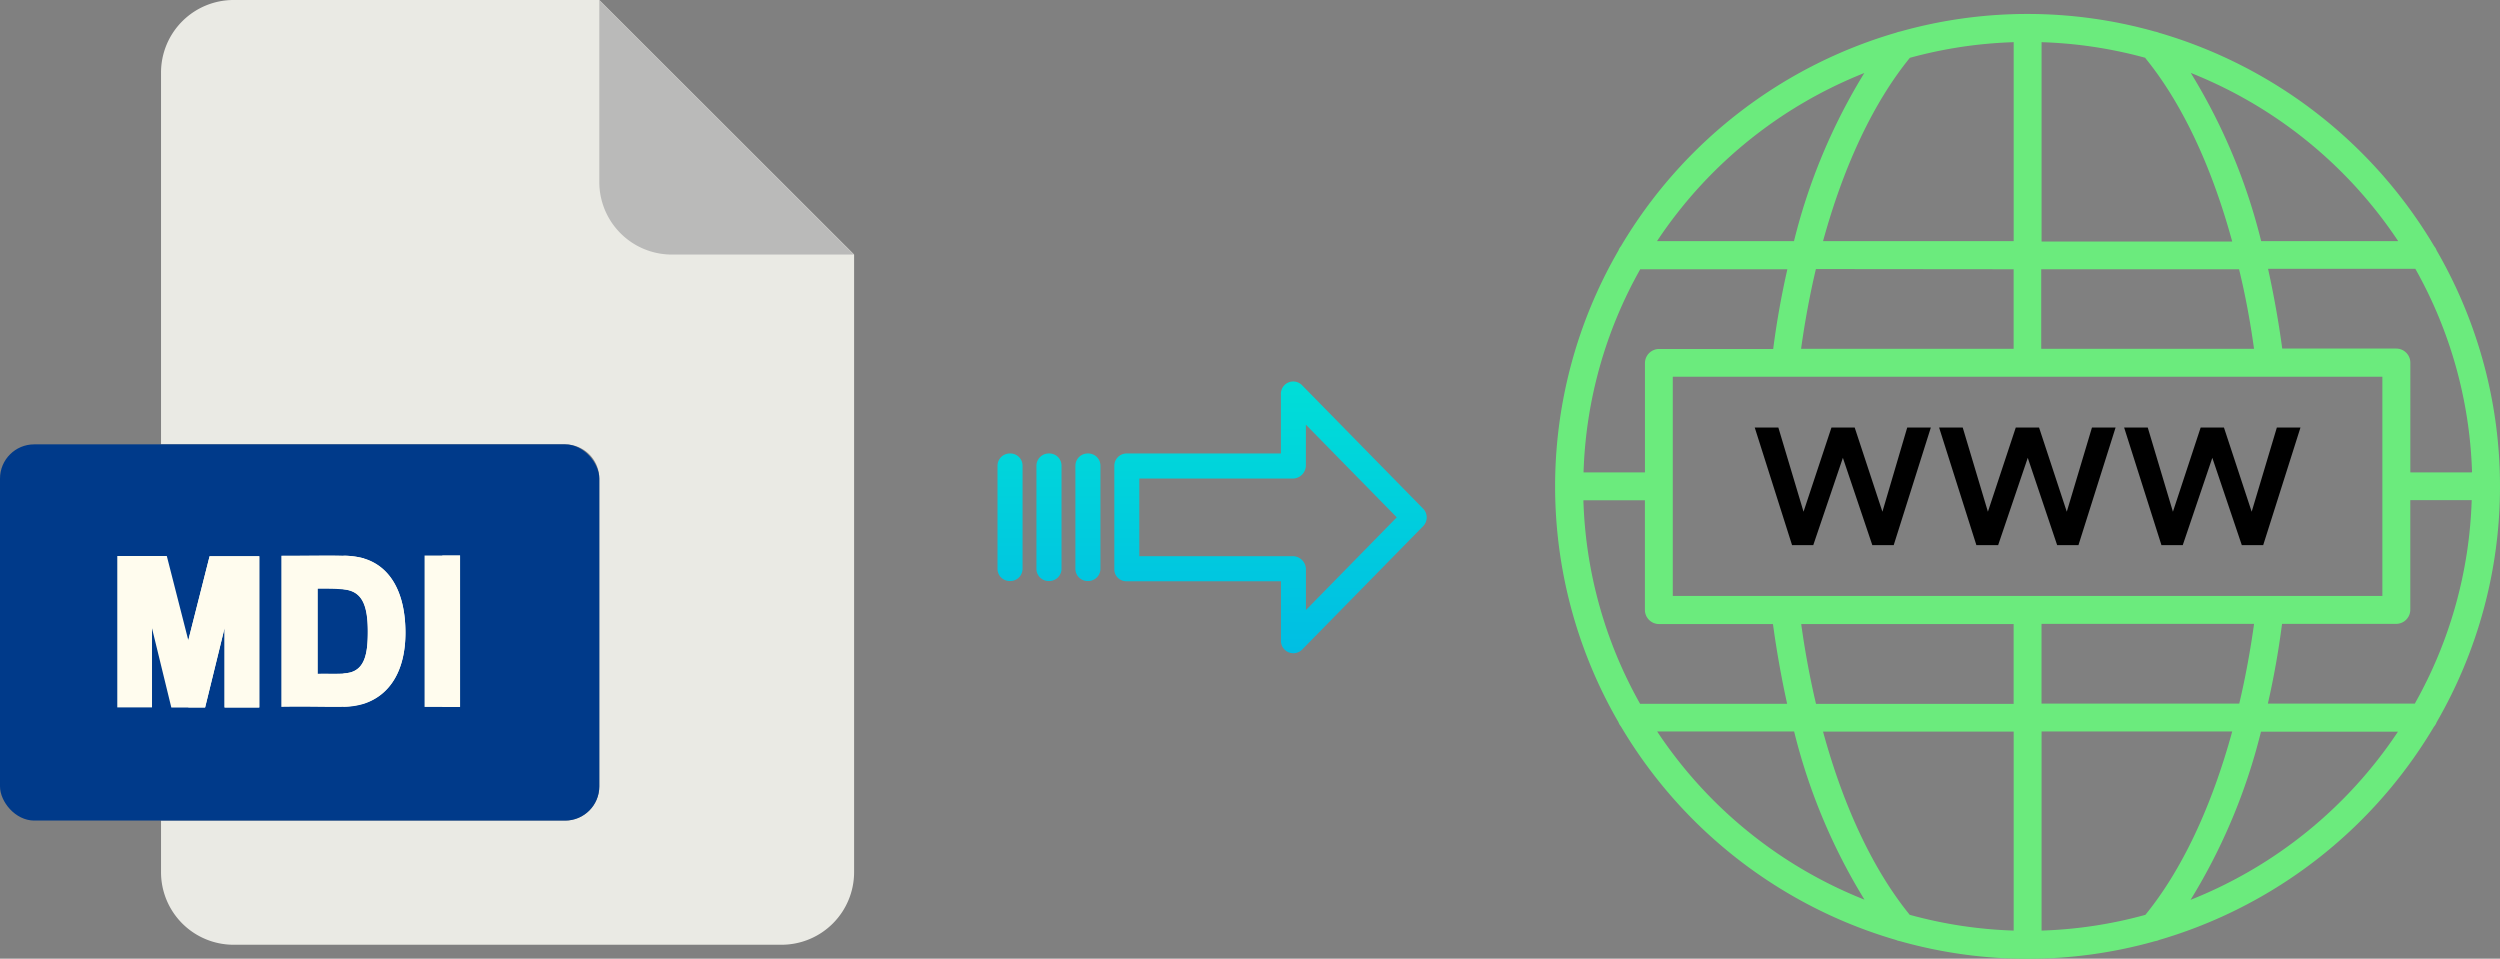 <svg xmlns="http://www.w3.org/2000/svg" xmlns:xlink="http://www.w3.org/1999/xlink" viewBox="0 0 529.24 202.95"><rect x="0" y="0" width="529.24" height="202.95" fill="#808080" stroke="none"/><defs><style>.cls-1{fill:#6beb7d;}.cls-2{fill:#eaeae4;}.cls-3{fill:#babab9;}.cls-4{fill:#003a8a;}.cls-5{fill:#fffcee;}.cls-6{fill:url(#linear-gradient);}.cls-7{fill:url(#linear-gradient-2);}.cls-8{fill:url(#linear-gradient-3);}.cls-9{fill:url(#linear-gradient-4);}</style><linearGradient id="linear-gradient" x1="268.95" y1="137.11" x2="268.95" y2="17.91" gradientTransform="matrix(1, 0, 0, -1, 0, 187.79)" gradientUnits="userSpaceOnUse"><stop offset="0" stop-color="#00efd1"/><stop offset="1" stop-color="#00acea"/></linearGradient><linearGradient id="linear-gradient-2" x1="230.3" y1="137.11" x2="230.3" y2="17.91" xlink:href="#linear-gradient"/><linearGradient id="linear-gradient-3" x1="222.06" y1="137.11" x2="222.06" y2="17.91" xlink:href="#linear-gradient"/><linearGradient id="linear-gradient-4" x1="213.81" y1="137.11" x2="213.81" y2="17.91" xlink:href="#linear-gradient"/></defs><title>mdi to webp</title><g id="Layer_2" data-name="Layer 2"><g id="Layer_5_Image" data-name="Layer 5 Image"><path class="cls-1" d="M515.3,153.8a3,3,0,0,0,.53-.92,99.64,99.64,0,0,0,0-99.85,2.91,2.91,0,0,0-.53-.92A100.42,100.42,0,0,0,457,6.92a3.11,3.11,0,0,0-.79-.23,99.46,99.46,0,0,0-54,0,3,3,0,0,0-.78.22,100.39,100.39,0,0,0-58.28,45.2,2.91,2.91,0,0,0-.53.92,99.64,99.64,0,0,0,0,99.85,3,3,0,0,0,.53.92A100.36,100.36,0,0,0,401.41,199a2.9,2.9,0,0,0,.81.24,99.57,99.57,0,0,0,54,0,2.86,2.86,0,0,0,.85-.25,100.42,100.42,0,0,0,58.2-45.17ZM432.19,197V154.85h40.36c-4.39,16.05-10.7,29.39-18.38,38.82A93.41,93.41,0,0,1,432.19,197Zm-27.88-3.3c-7.68-9.43-14-22.77-18.38-38.82h40.36V197A93.85,93.85,0,0,1,404.31,193.67ZM335.22,105.9h13v23.21a3,3,0,0,0,2.95,3h24.16c.78,5.77,1.8,11.42,3,16.88H347.2a93.35,93.35,0,0,1-12-43ZM347.2,57h31.18c-1.24,5.45-2.26,11.1-3,16.88H351.18a3,3,0,0,0-2.95,3V100h-13a93.35,93.35,0,0,1,12-43Zm79.09-48V51.05H385.93c4.38-16,10.7-29.38,18.38-38.81a93.86,93.86,0,0,1,22-3.31Zm27.88,3.31c7.68,9.43,14,22.76,18.38,38.82H432.19V8.93A93.94,93.94,0,0,1,454.17,12.24ZM523.26,100h-13V76.79a3,3,0,0,0-2.95-3H483.14c-.78-5.78-1.8-11.43-3-16.88h31.18a93.59,93.59,0,0,1,12,43Zm-12,48.95H480.1c1.24-5.45,2.26-11.1,3-16.88H507.3a3,3,0,0,0,2.95-3v-23.2h13a93.59,93.59,0,0,1-12,43Zm-79.08,0V132.07h45c-.81,5.79-1.85,11.44-3.14,16.88Zm-78.06-22.79V79.75H504.34v46.41Zm123-52.32h-45V57H474C475.32,62.4,476.37,68.05,477.17,73.84ZM426.28,57V73.84h-45c.81-5.79,1.85-11.44,3.14-16.88Zm-45,75.11h45V149H384.44c-1.28-5.44-2.33-11.09-3.13-16.88Zm82.45,58.39a124.88,124.88,0,0,0,14.91-35.61h29a94.63,94.63,0,0,1-43.92,35.61ZM507.68,51.05h-29a125,125,0,0,0-14.9-35.61,94.67,94.67,0,0,1,43.91,35.61Zm-113-35.61a125.26,125.26,0,0,0-14.9,35.61h-29a94.54,94.54,0,0,1,43.91-35.6ZM350.81,154.85h29a124.85,124.85,0,0,0,14.9,35.61A94.5,94.5,0,0,1,350.81,154.85Z"/><path d="M398.5,108.33l-5.87-17.82h-4.92l-5.91,17.82-5.33-17.82h-5l7.9,24.89h4.49l6.27-18.48,6.23,18.48h4.53l7.86-24.89h-5Z"/><path d="M435.49,115.4H440l7.86-24.89h-5l-5.33,17.82-5.87-17.82h-4.93l-5.9,17.82-5.33-17.82h-5l7.89,24.89H423l6.27-18.48Z"/><path d="M462.08,115.4l6.26-18.48,6.24,18.48h4.53L487,90.51h-5l-5.33,17.82-5.87-17.82h-4.93L460,108.33l-5.33-17.82h-5l7.9,24.89Z"/></g><g id="Layer_2-2" data-name="Layer 2"><path class="cls-2" d="M119.62,173.71H34.09v10.93A15.36,15.36,0,0,0,49.45,200h116a15.37,15.37,0,0,0,15.36-15.36V53.89L126.87,0H49.45A15.36,15.36,0,0,0,34.09,15.36V94.07h85.53a7.25,7.25,0,0,1,7.25,7.24h0v65.16A7.25,7.25,0,0,1,119.62,173.71Z"/><path class="cls-3" d="M180.76,53.89,126.87,0V38.53a15.36,15.36,0,0,0,15.36,15.36h38.53Z"/><rect class="cls-4" y="94.07" width="126.87" height="79.64" rx="7.24"/><g id="H"><g id="I"><path class="cls-5" d="M89.88,117.6h7.51v32.05H89.88Z"/><path class="cls-5" d="M93.63,117.6h3.76v32.05H93.63Z"/></g></g><g id="M"><path class="cls-5" d="M32.18,133l4.09,16.78h7.14l4.12-16.81v16.81h7.35v-32H44.37l-4.5,17.78L35.31,117.7H24.83v32.05h7.35Z"/><path class="cls-5" d="M39.87,135.48l0-.06v14.33h3.56l4.12-16.81v16.81h7.35v-32H44.37Z"/></g><g id="D"><path class="cls-5" d="M77.05,118.22a17.09,17.09,0,0,0-4.35-.58c-2.91-.11-6.93,0-13.14,0v32c6.41-.09,10.31.08,13.14,0a15.49,15.49,0,0,0,4.35-.66c5.67-1.87,8.78-7.25,8.78-15,0-8.36-3.11-14-8.78-15.69Zm-3,24.16a8.75,8.75,0,0,1-1.38.19c-1.65.12-3.9,0-5.39.07v-18c.55,0,3.55-.05,5.39.13a7.77,7.77,0,0,1,.93.14c3,.67,4.25,3.21,4.25,8.75C77.88,138.3,77.24,141.57,74.08,142.38Z"/><path class="cls-5" d="M85.83,133.91c0,7.79-3.11,13.17-8.78,15a15.49,15.49,0,0,1-4.35.66v-7a8.75,8.75,0,0,0,1.38-.19c3.16-.81,3.8-4.08,3.8-8.74,0-5.54-1.23-8.08-4.25-8.75a7.77,7.77,0,0,0-.93-.14v-7.11a17.09,17.09,0,0,1,4.35.58c5.67,1.72,8.78,7.33,8.78,15.69Z"/></g></g><g id="Layer_3" data-name="Layer 3"><path class="cls-6" d="M275.65,81.56a2.61,2.61,0,0,0-4.49,1.85V96H238.55a2.61,2.61,0,0,0-2.65,2.55v22a2.47,2.47,0,0,0,.78,1.8,2.58,2.58,0,0,0,1.87.7h32.62v12.59a2.63,2.63,0,0,0,2.61,2.65,2.68,2.68,0,0,0,1.89-.79l25.6-26.11a2.65,2.65,0,0,0,0-3.71Zm.81,47.58v-8.63a2.8,2.8,0,0,0-2.7-2.77H241.19V101.31h32.56a2.81,2.81,0,0,0,2.7-2.78V89.9l19.24,19.62Z"/><path class="cls-7" d="M230.31,96h0a2.6,2.6,0,0,0-2.65,2.55v0l0,21.89a2.58,2.58,0,0,0,2.59,2.56h.06a2.6,2.6,0,0,0,2.65-2.55v0l0-21.89A2.58,2.58,0,0,0,230.37,96Z"/><path class="cls-8" d="M222.06,96h0a2.61,2.61,0,0,0-2.65,2.55v21.93A2.57,2.57,0,0,0,222,123h.07a2.6,2.6,0,0,0,2.65-2.55V98.56A2.57,2.57,0,0,0,222.13,96Z"/><path class="cls-9" d="M213.82,96h0a2.6,2.6,0,0,0-2.65,2.55v0l0,21.89a2.58,2.58,0,0,0,2.59,2.56h.06a2.6,2.6,0,0,0,2.65-2.55v0l0-21.89A2.58,2.58,0,0,0,213.88,96Z"/></g></g></svg>